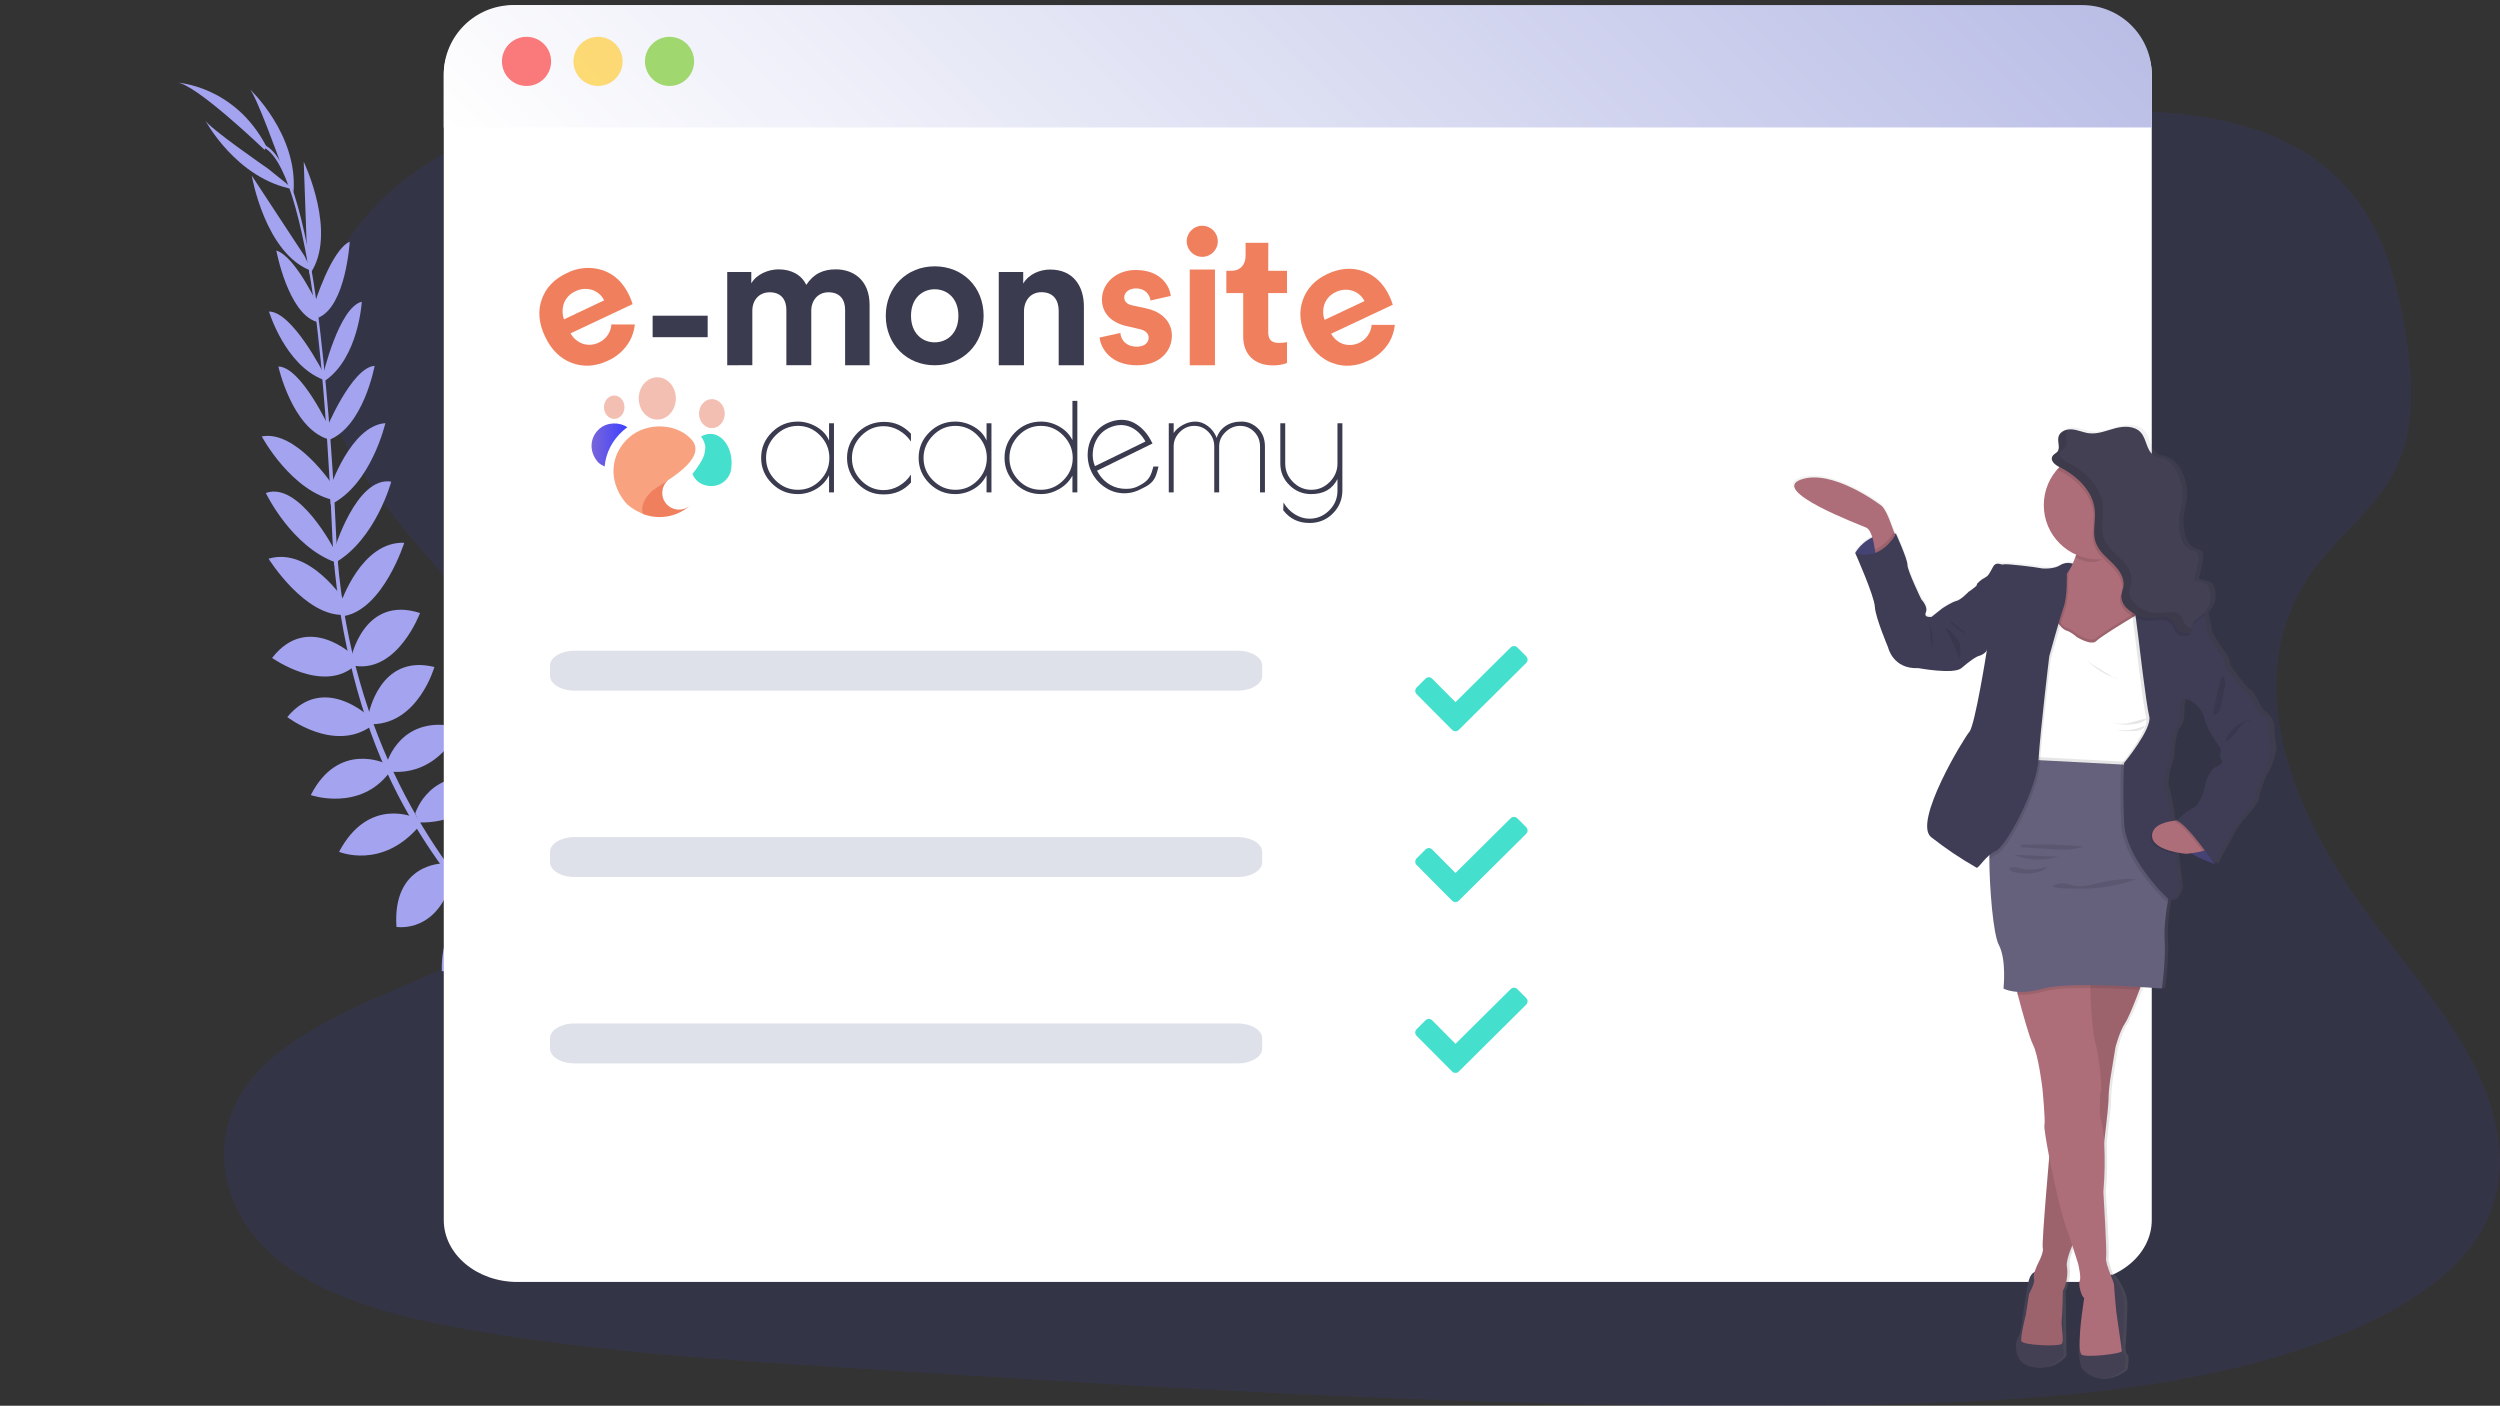 <?xml version="1.0" encoding="utf-8"?>
<!-- Generator: Adobe Illustrator 16.0.0, SVG Export Plug-In . SVG Version: 6.00 Build 0)  -->
<!DOCTYPE svg PUBLIC "-//W3C//DTD SVG 1.1//EN" "http://www.w3.org/Graphics/SVG/1.1/DTD/svg11.dtd">
<svg version="1.1" id="a09c848c-d5c4-49aa-a19e-91c8e1064310"
	 xmlns="http://www.w3.org/2000/svg" xmlns:xlink="http://www.w3.org/1999/xlink" x="0px" y="0px" width="1126.811px"
	 height="633.59px" viewBox="0 0 1126.811 633.59" enable-background="new 0 0 1126.811 633.59" xml:space="preserve">
<rect x="0" y="0" width="1126.811" height="633.59" fill="#333333" stroke="none"/>
<title>status update</title>
<path opacity="0.1" fill="#3D40FF" enable-background="new    " d="M381.032,80.551c-36.3-34.285-106.502-39.477-157.838-21.542
	c-48.957,17.087-81.587,55.976-80.555,96.081c1.496,58.417,65.063,105.596,102.181,158.055
	c17.257,24.451,29.097,53.476,15.799,78.624c-24.163,45.684-113.965,53.048-147.765,95.185
	c-20.148,25.128-14.163,60.319,13.94,82.042c22.136,17.107,54.171,25.058,85.267,30.488c55.992,9.785,113.379,13.451,170.514,17.089
	c154.372,9.834,309.171,19.678,463.571,16.449c69.756-1.464,141.379-6.008,202.809-29.063c30.24-11.35,58.362-28.059,70.704-51.265
	c12.443-23.405,7.202-50.416-5.381-74.329c-12.584-23.913-31.914-45.654-48.429-68.242
	c-35.259-48.226-57.302-108.276-21.746-154.947c10.214-13.411,24.729-24.969,33.159-39.048c12.137-20.296,10.455-43.691,7.007-65.99
	c-4.582-29.632-13.856-61.735-45.222-81.324c-32.601-20.376-79.792-21.203-121.26-15.942
	c-64.468,8.14-124.382,28.077-184.789,45.833c-60.406,17.756-123.572,33.688-189.333,33.149
	C485.582,131.385,418.354,115.793,381.032,80.551z"/>
<g id="plant">
	<path fill="#A3A3EF" d="M258.42,447.119c15.42,0.69,19.17-6.54,19.17-6.54c-12.18-5.76-24.47,2.351-24.47,2.351L258.42,447.119z"/>
	<path fill="#A3A3EF" d="M257.29,447.039c5.59,14.381-0.05,20.25-0.05,20.25c-9.37-9.689-5.631-23.93-5.631-23.93L257.29,447.039z"
		/>
	<path fill="#A3A3EF" d="M255.06,433.11c9.601-3.7,9.48-11.52,9.48-11.52c-27.351-4.011-28.26,8.1-28.26,8.1
		C241.07,433.69,245.46,436.81,255.06,433.11z"/>
	<path fill="#A3A3EF" d="M242.35,447.06c-1.38,10.21-9,11.91-9,11.91c-10.31-25.65,1.25-29.36,1.25-29.36
		C239.609,433.32,243.729,436.85,242.35,447.06z"/>
	<path fill="#A3A3EF" d="M224.05,417.22c23.45-4.681,21.45-22.681,21.45-22.681c-27.95-2.05-26.38,17.881-26.38,17.881
		L224.05,417.22z"/>
	<path fill="#A3A3EF" d="M205.25,395.31c27.31-1.71,27.2-21.24,27.2-21.24c-27.931-6.729-31.761,15.86-31.761,15.86L205.25,395.31z"
		/>
	<path fill="#A3A3EF" d="M188.99,370.73c25.67,0.31,32.26-19.479,32.26-19.479c-27.68-6.58-34.101,15.42-34.101,15.42L188.99,370.73
		z"/>
	<path fill="#A3A3EF" d="M176.1,347.82c22.311,1.82,31.23-19.87,31.23-19.87c-26.73-6.83-33,16-33,16L176.1,347.82z"/>
	<path fill="#A3A3EF" d="M167.899,326.43c20.671-0.4,27.9-25.8,27.9-25.8c-24.92-6.181-29.74,21.739-29.74,21.739L167.899,326.43z"
		/>
	<path fill="#A3A3EF" d="M160.1,300.15c19.33,2.75,29.221-23.85,29.221-23.85c-25.221-8.15-31,20-31,20L160.1,300.15z"/>
	<path fill="#A3A3EF" d="M155.2,277.65c17.6-3.27,27-33,27-33c-19.49-0.76-28.681,27.38-28.681,27.38L155.2,277.65z"/>
	<path fill="#A3A3EF" d="M151.04,253.64c18.37-10.65,25.3-36.55,25.3-36.55c-15.87-2.61-25.87,31.27-25.87,31.27L151.04,253.64z"/>
	<path fill="#A3A3EF" d="M149.01,227.409c18.311-8.91,24.68-36.689,24.68-36.689c-15.63,1.13-25,29.359-25,29.359L149.01,227.409z"
		/>
	<path fill="#A3A3EF" d="M147.85,198.44c15.92-5.71,21-33.54,21-33.54c-10.31,0.641-22,28.9-22,28.9L147.85,198.44z"/>
	<path fill="#A3A3EF" d="M146.59,171.53c15.07-10.43,16.48-35.54,16.48-35.54c-10.341,2.54-17.521,33.24-17.521,33.24L146.59,171.53
		z"/>
	<path fill="#A3A3EF" d="M143.62,143.13c12.34-5.34,14-34.18,14-34.18c-8.37,3.729-15.931,28.189-15.931,28.189L143.62,143.13z"/>
	<path fill="#A3A3EF" d="M139.58,123.68c12.939-18.19-2.681-50.75-2.681-50.75l1.53,43.14L139.58,123.68z"/>
	<path fill="#A3A3EF" d="M132.279,86.67c2.16-26.29-19.939-46.73-19.939-46.73c2.74,1.761,14,33.261,14,33.261L132.279,86.67z"/>
	<path fill="#A3A3EF" d="M222.88,417.449c-5.84,23.16-23.75,20.25-23.75,20.25c-0.601-28.02,19.22-25.42,19.22-25.42L222.88,417.449
		z"/>
	<path fill="#A3A3EF" d="M204.26,394.59c-6.35,26.609-25.57,23.18-25.57,23.18c-1.91-28.67,21-28.6,21-28.6L204.26,394.59z"/>
	<path fill="#A3A3EF" d="M188.76,372.59c-16.72,19.47-35.93,11.35-35.93,11.35c13.31-25.17,34.1-15.42,34.1-15.42L188.76,372.59z"/>
	<path fill="#A3A3EF" d="M175.62,348.05c-13.37,17.96-35.54,10.319-35.54,10.319c12.5-24.58,33.79-14.21,33.79-14.21L175.62,348.05z
		"/>
	<path fill="#A3A3EF" d="M167.28,327.34c-16.851,11.96-37.79-4.141-37.79-4.141c16.359-19.8,36.85-0.22,36.85-0.22L167.28,327.34z"
		/>
	<path fill="#A3A3EF" d="M160.21,299.829c-14.43,13.15-37.57-3.279-37.57-3.279c16.22-20.92,36.84-0.92,36.84-0.92L160.21,299.829z"
		/>
	<path fill="#A3A3EF" d="M155.45,277.11c-17.931,1.18-34.4-25.29-34.4-25.29c18.69-5.59,34.57,19.41,34.57,19.41L155.45,277.11z"/>
	<path fill="#A3A3EF" d="M151.35,253.51c-20.01-7.11-31.54-31.311-31.54-31.311c15.13-5.489,31.13,26,31.13,26L151.35,253.51z"/>
	<path fill="#A3A3EF" d="M151.43,225.64c-20-3.8-33.45-28.93-33.45-28.93c15.41-3.021,31.86,21.76,31.86,21.76L151.43,225.64z"/>
	<path fill="#A3A3EF" d="M147.729,197.909c-16.13-5.109-22.26-32.72-22.26-32.72c10.37,0.2,23.12,28,23.12,28L147.729,197.909z"/>
	<path fill="#A3A3EF" d="M145.59,171.1c-17.1-6.61-24.35-30.689-24.35-30.689c10.649,0.05,24.819,28.22,24.819,28.22L145.59,171.1z"
		/>
	<path fill="#A3A3EF" d="M142.76,145.05c-12.91-3.72-18.21-32.12-18.21-32.12c8.78,2.64,19.38,25.94,19.38,25.94L142.76,145.05z"/>
	<path fill="#A3A3EF" d="M140.62,122.17c-21.07-7.4-27.141-43-27.141-43l23.69,36.08L140.62,122.17z"/>
	<path fill="#A3A3EF" d="M132.38,85.34c-26-4.7-40-31.32-40-31.32c0.99,3.08,28.53,22.08,28.53,22.08L132.38,85.34z"/>
	<path fill="#A3A3EF" d="M120.02,65.94C105.649,38.39,79.58,37.2,79.58,37.2c8.069-0.03,39.68,30.35,39.68,30.35L120.02,65.94z"/>
	<path fill="#A3A3EF" d="M118.46,65.06l-0.38,1.101c9.79,3.369,18.45,30.869,24.39,77.369l1.15-0.149
		C137.54,95.74,128.84,68.66,118.46,65.06z"/>
	<path fill="#A3A3EF" d="M151.51,241.42c-1.66-38.54-4.96-74.95-8.35-101.49l-1,1.25c3.39,26.49,5.96,61.83,7.62,100.31
		c0.189,4.42,0.47,8.87,0.829,13.21l1.74-0.149C151.99,250.24,151.689,245.8,151.51,241.42z"/>
	<path fill="#A3A3EF" d="M286.51,462.88c-0.3-0.13-30.58-13.67-62.06-46c-29.03-29.851-65.551-84.65-72.29-164.851l-1.82-0.85
		c3.01,35.729,11.97,72.51,26.66,102.439c11.752,23.954,27.228,45.893,45.85,65c31.79,32.631,62.42,46.311,62.73,46.44
		L286.51,462.88z"/>
</g>
<path fill="#FFFFFF" d="M969.85,33.372v516.542c0,15.354-14.869,27.898-33.229,27.898H233.25c-18.36,0-33.23-12.495-33.23-27.898
	V33.372c0-15.384,14.87-31.077,33.23-31.077l703.33,1.704C954.939,3.999,969.85,18.038,969.85,33.372z"/>
<linearGradient id="SVGID_1_" gradientUnits="userSpaceOnUse" x1="383.273" y1="240.697" x2="786.597" y2="-162.627">
	<stop  offset="0" style="stop-color:#FFFFFF"/>
	<stop  offset="1" style="stop-color:#BABEE6"/>
</linearGradient>
<path fill="url(#SVGID_1_)" d="M969.85,33.531v23.913H200.02V33.531c0-17.252,14.036-31.236,31.35-31.236c0.01,0,0.02,0,0.03,0
	h707.11C955.82,2.3,969.85,16.283,969.85,33.531z"/>
<circle opacity="0.8" fill="#FA5959" enable-background="new    " cx="237.32" cy="27.67" r="11.08"/>
<circle opacity="0.8" fill="#FED253" enable-background="new    " cx="269.55" cy="27.67" r="11.08"/>
<circle opacity="0.8" fill="#8CCF4D" enable-background="new    " cx="301.78" cy="27.67" r="11.08"/>
<g id="woman">
	
		<linearGradient id="SVGID_2_" gradientUnits="userSpaceOnUse" x1="874.687" y1="-167.637" x2="874.687" y2="262.256" gradientTransform="matrix(1 0 0 -1 42.41 453.79)">
		<stop  offset="0" style="stop-color:#808080;stop-opacity:0.25"/>
		<stop  offset="0.54" style="stop-color:#808080;stop-opacity:0.12"/>
		<stop  offset="1" style="stop-color:#808080;stop-opacity:0.1"/>
	</linearGradient>
	<path fill="url(#SVGID_2_)" d="M1026.075,336.702c-0.604-3.228-0.958-6.497-1.062-9.779c0-3.929-5.309-7.432-5.309-7.432
		s-3.302-7.645-5.468-8.76c-2.166-1.114-8.993-11.127-8.993-11.127c-0.077-1.973-0.797-3.866-2.049-5.394
		c-2.036-2.675-3.894-5.481-5.563-8.397l0,0c-0.913-1.126-0.456-1.912-1.827-8.431c-0.076-0.34-0.161-0.669-0.255-0.987
		c0-0.149-0.096-0.276-0.137-0.415c2.975-2.992,3.98-7.419,2.59-11.402c-0.253-0.775-0.703-1.471-1.307-2.018
		c-1.549-1.264-4.022-0.743-5.615-1.943l1.688-7.496c0.413-1.827,0.626-4.162-0.987-5.15c-0.602-0.29-1.236-0.503-1.892-0.637
		c-2.78-0.881-4.342-3.812-5.054-6.615c-0.691-2.703-0.879-5.51-0.552-8.281c0.309-2.654,1.063-5.245,1.381-7.91
		c0.511-4.938-0.677-9.904-3.366-14.079c-1.057-1.791-2.599-3.246-4.449-4.194c-1.709-0.764-3.694-0.859-5.309-1.868
		c-3.419-2.124-3.248-7.315-5.966-10.299c-2.719-2.983-7.55-2.951-11.521-1.932c-3.971,1.02-7.91,2.771-11.987,2.314
		c-2.622-0.287-5.085-1.477-7.708-1.752c-0.755-0.076-1.517-0.041-2.262,0.107l0.053-0.096c-1.953,0.35-3.736,1.433-4.192,3.281
		c-0.103,0.438-0.146,0.888-0.129,1.337c0,1.062,0.255,2.187,0.275,3.186c0.064,0.822-0.203,1.636-0.742,2.261
		c-0.521,0.563-1.296,0.86-1.805,1.433c-0.442,0.45-0.684,1.059-0.669,1.689c0,1.635,2.038,3.068,3.408,3.727l0,0
		c-0.372,0.371-0.733,0.754-1.062,1.146c-3.892,4.442-6.02,10.158-5.978,16.064c0.037,9.768,5.881,18.578,14.864,22.414
		c-0.064,0.201-0.117,0.392-0.19,0.594c-0.378,1.183-0.825,2.342-1.338,3.471c-1.923-0.647-4.031-0.414-5.767,0.638
		c-2.622,1.794-7.739,1.688-9.109,1.348c-1.37-0.339-15.598-2.124-16.733-1.688s-3.418-1.571-4.895,1.126
		c-1.476,2.697-2.123,4.162-3.642,4.831c-1.518,0.669-4.098,2.813-3.759,3.259c0.34,0.447-3.758,3.186-3.758,3.186
		s-3.525,3.706-5.574,4.163c-2.049,0.457-6.371,3.259-6.371,3.259l-5.012,3.929c0,0-3.758,0.563-2.621-2.018
		c1.135-2.58-2.05-5.85-2.05-5.85s-6.371-12.921-6.371-15.608c0-2.686-5.233-14.046-5.233-14.046l-0.648-0.064
		c-0.096-0.276-0.19-0.552-0.297-0.839c-0.956-2.707-2.198-6.02-3.185-7.974c-1.807-3.705-2.974-4.129-2.974-4.129
		s-22.085-16.585-36.429-11.531c-14.345,5.055,26.182,20.11,29.824,21.692c1.274,0.541,2.187,2.325,2.835,4.395
		c-3.224,1.577-5.931,4.042-7.805,7.104c0,0,8.76,19.43,8.983,24.261c0.222,4.831,6.041,18.315,6.041,18.315
		s2.124,10.001,13.888,9.438c0,0,16.16,2.962,19.685,0c3.525-2.962,6.722-5.309,8.431-5.637c1.264-0.415,2.373-1.199,3.186-2.251
		c0,0-5.309,33.7-7.963,36.63c-2.654,2.931-25.843,40.782-17.541,47.514c6.589,5.115,13.552,9.729,20.832,13.803
		c0.711,0.35,2.824-3.186,5.85-5.682c0,0.628,0,1.274,0,1.943c0.054,13.464,1.806,33.976,4.301,38.563
		c3.642,6.742,2.124,19.78,2.124,19.78c1.931,0.905,4.025,1.407,6.156,1.477c0.107,0.435,0.234,0.892,0.362,1.369
		c2.006,7.581,5.256,19.303,6.912,22.424c2.516,4.725,4.331,19.664,4.331,19.664s1.476,14.715,0.914,16.743
		c-0.224,0.775,0.742,6.881,2.25,14.631l0,0c-0.923,10.533-2.654,30.844-2.951,38.224l0,0c0,0.138,0,0.275,0,0.413v0.372
		c0,0.159,0,0.309,0,0.446l0,0c-0.038,0.459-0.038,0.921,0,1.38c0.129,0.709,0.077,1.439-0.149,2.123
		c-0.639,2.034-1.466,4.004-2.474,5.883c-0.052,0.19-0.668,1.465-1.062,2.856c-0.902,0.392-2.028,1.38-2.654,3.769
		c-1.136,4.385-2.846,16.521-2.846,16.521s-0.679,7.433-2.049,9.1c-1.369,1.667-2.729,12.242,6.944,13.59
		c9.673,1.35,13.888-5.139,13.888-5.139l-0.341-29.41l0,0c0.196-0.25,0.364-0.521,0.499-0.807v-0.064
		c0.064-0.148,0.139-0.286,0.202-0.456s0-0.138,0.085-0.213c0.085-0.073,0.096-0.233,0.138-0.36c-0.004-0.043-0.004-0.085,0-0.128
		c0.943-2.818,1.222-5.815,0.817-8.76c0,0,0-0.095,0-0.147v-0.233c0-0.075,0-0.149,0-0.225c0.006-0.066,0.006-0.134,0-0.201
		c-0.004-0.085-0.004-0.17,0-0.255v-0.18c0-0.191,0-0.394,0.064-0.595c-0.006-0.039-0.006-0.079,0-0.117c0-0.117,0-0.233,0-0.351
		c0.005-0.053,0.005-0.105,0-0.159c0-0.116,0.053-0.244,0.074-0.371v-0.085c0.085-0.436,0.201-0.871,0.318-1.327v-0.096l0.128-0.446
		l0,0c0.148-0.478,0.307-0.944,0.467-1.412v-0.095l0.159-0.436v-0.054c0.16-0.445,0.329-0.881,0.499-1.295v-0.117l0.158-0.371
		v-0.106l0.351-0.828l0,0l2.688,8.292c0,0,1.475,6.18,0.679,7.634c-0.797,1.455,0.914,7.539,2.05,7.645l-1.063,7.645
		c-0.585,4.225-0.939,8.478-1.062,12.741c-0.073,0.479-0.148,0.892-0.202,1.21c-0.731,3.908,1.062,9.981,1.062,9.981
		c8.994,10.617,19.696,0.828,19.696,0.828s1.253-5.627,0-6.743c-1.252-1.114-0.68-5.169-0.68-5.169s0.563-10.002,0.68-17.308
		c0.116-7.305-5.979-13.729-5.979-13.729l-0.339,0.309c-1.062-2.856-2.367-6.2-2.123-7.698c0.456-2.579-1.254-29.877-1.254-29.877
		c0.625-7.303,0.757-14.637,0.394-21.957l0,0c0.148-1.242,0.287-2.463,0.425-3.642c0.689-5.872,1.242-10.894,1.465-13.516l0,0
		v-0.308c0.054-0.713,0.085-1.212,0.074-1.455c0-0.871,0-1.965,0.085-3.111c0.224-3.186,0.712-6.667,0.712-6.667l2.389-14.493
		c0,0,1.815-7.072,4.438-11.011l0.309-0.499l0,0c0.106-0.17,0.212-0.36,0.318-0.563v-0.085l0.319-0.605v-0.084
		c0.371-0.723,0.764-1.562,1.167-2.475l0.096-0.202l0.308-0.701l0.117-0.275l0.307-0.701c0-0.095,0.075-0.18,0.117-0.275
		c0.117-0.287,0.233-0.573,0.362-0.86l0.169-0.414c0.097-0.213,0.182-0.424,0.266-0.648l0.233-0.551l0.159-0.414l0.256-0.627
		c0-0.096,0.085-0.191,0.115-0.286c0.648-1.625,1.286-3.186,1.838-4.693l0,0c0.181-0.456,0.351-0.892,0.51-1.316
		c5.829,0.36,9.789,0.69,9.789,0.69s1.826-13.145,1.253-21.798c-0.394-5.903,0.7-13.335,1.434-17.444
		c0.085-0.457,0.159-0.86,0.222-1.222l0.16,0.128c2.855,2.24,4.895-5.171,4.895-5.171s-0.764-6.934-1.795-15.311
		c0-0.275-0.074-0.563-0.105-0.839c1.645,0.35,3.307,0.604,4.979,0.765c0,0,0.913-0.085,2.123-0.244
		c3.437,1.964,7.056,3.586,10.809,4.841l6.031-11.233c1.138-2.315,2.471-4.532,3.981-6.624c1.826-2.251,8.313-9.439,8.196-10.787
		c-0.116-1.35,2.124-9.1,4.438-12.583C1024.854,344.347,1026.204,337.276,1026.075,336.702z M1000.807,345.197
		c-2.389,1.009-4.672,6.624-4.777,8.313c-0.107,1.688-2.624,9.098-5.246,10.001c-2.4,0.827-7.008,5.054-7.74,5.733
		c-0.753,0.074-1.603,0.17-2.494,0.318c-0.999-7.093-1.987-12.953-2.623-14.143c-1.815-3.377,2.007-14.152,2.007-14.152
		s0.382-10.894,2.771-13.484s1.827-9.1,1.827-9.1s0.562-2.697,0.796-3.928c0.233-1.232,3.387,0,3.407,0l0,0
		c0,0,6.148,3.365,7.062,8.419c0.912,5.054,7.623,13.803,7.623,13.803s-1.063,3.025,0,4.608c1.062,1.582-0.212,2.644-2.601,3.652
		L1000.807,345.197z"/>
	<path fill="#4C4981" d="M836.183,249.225c3.834-6.316,11.082-9.717,18.39-8.633v13.124h-7.932l-6.286-1.625L836.183,249.225z"/>
	<path opacity="0.1" enable-background="new    " d="M836.183,249.225c3.834-6.316,11.082-9.717,18.39-8.633v13.124h-7.932
		l-6.286-1.625L836.183,249.225z"/>
	<path fill="#AE6E79" d="M855.134,244.065l-9.757,6.849c0,0-0.085-1.38-0.329-3.25c-0.487-3.536-1.581-8.844-3.938-9.874
		c-3.589-1.571-43.531-16.595-29.368-21.638c14.164-5.043,35.876,11.499,35.876,11.499s1.126,0.382,2.909,4.087
		c0.945,1.943,2.123,5.256,3.122,7.953C854.508,242.132,855.134,244.065,855.134,244.065z"/>
	<polygon fill="#4C4981" points="933.151,254.608 934.256,254.077 937.378,257.635 934.829,263.071 930.487,261.329 
		931.495,256.986 	"/>
	<path fill="#444053" d="M918.372,573.057c0,0-2.804-0.329-3.929,4.035c-1.125,4.363-2.803,16.488-2.803,16.488
		s-0.668,7.432-2.018,9.078c-1.348,1.646-2.686,12.221,6.838,13.568c9.524,1.35,13.686-5.128,13.686-5.128l-0.34-29.409
		L918.372,573.057z"/>
	<path fill="#444053" d="M951.616,574.384c0,0,5.998,6.37,5.892,13.696c-0.106,7.327-0.679,17.274-0.679,17.274
		s-0.553,4.035,0.679,5.16c1.231,1.126,0,6.721,0,6.721s-10.543,9.789-19.397-0.816c0,0-1.73-6.063-1.063-9.971
		c0.67-3.907,2.687-21.5,2.687-21.5L951.616,574.384z"/>
	<path fill="#AE6E79" d="M966.48,440.265c0,0-6.063,16.988-8.644,20.853c-2.579,3.864-4.362,11-4.362,11l-2.358,14.471
		c-0.462,3.233-0.725,6.492-0.786,9.757c0.107,3.25-5.829,50.678-5.829,50.678l-9.417,11.998c0,0-4.151,8.409-3.482,11.892
		s-0.446,9.077-1.795,10.755c0,0-0.222,10.989-0.562,13.463c-0.341,2.474,1.242,9.418,0,10.617c-1.242,1.2-17.71,0.669-18.167-1.348
		c-0.456-2.018,2.028-11.774,2.028-11.774l1.454-9.418c0,0,2.909-5.16,2.24-6.838c-0.668-1.678,1.231-5.606,1.349-5.945
		c0.117-0.34,3.186-5.829,2.581-7.953c-0.605-2.123,3.471-47.322,3.471-47.322l11.552-81.074L966.48,440.265z"/>
	<path opacity="0.1" enable-background="new    " d="M966.48,440.265c0,0-0.913,2.548-2.188,5.902
		c-1.996,5.31-4.873,12.551-6.456,14.95c-2.579,3.929-4.374,10.988-4.374,10.988l-2.347,14.473
		c-0.462,3.229-0.724,6.484-0.786,9.746c0,1.285-0.859,9.481-1.964,18.909c-1.698,14.431-3.865,31.779-3.865,31.779l-9.427,11.997
		c0,0-0.479,0.967-1.062,2.367c-1.18,2.75-2.847,7.221-2.399,9.556c0.667,3.483-0.447,9.089-1.795,10.767
		c0,0-0.223,10.999-0.563,13.452c-0.34,2.452,1.242,9.429,0,10.618c-1.242,1.188-17.709,0.679-18.165-1.35
		c-0.458-2.027,2.017-11.764,2.017-11.764l1.465-9.429c0,0,2.909-5.159,2.24-6.837c-0.668-1.678,1.231-5.606,1.349-5.946
		c0.117-0.339,3.185-5.828,2.58-7.963c-0.436-1.625,1.805-28.179,2.888-40.771c0.351-3.971,0.584-6.54,0.584-6.54l9.938-69.747
		l0.796-5.627l0.818-5.701L966.48,440.265z"/>
	<path fill="#AE6E79" d="M956.383,608.945c0.106,1.23-15.81,3.025-18.05,1.678c-2.241-1.35,0-18.05,0-18.05l1.062-7.624
		c-1.125-0.116-2.803-6.169-2.017-7.634s-0.68-7.624-0.68-7.624l-2.645-8.281l-1.613-5.054c-2.612-5.787-6.37-22.297-8.77-34.613
		c-1.487-7.739-2.432-13.803-2.219-14.62c0.562-2.018-0.903-16.701-0.903-16.701s-1.783-14.864-4.247-19.621
		c-1.635-3.122-4.831-14.864-6.816-22.392c-1.009-3.876-1.71-6.658-1.71-6.658s16.988-1.422,27.224-1.921
		c4.735-0.223,8.049-0.255,7.655,0.138c-0.393,0.394-0.478,2.442-0.457,5.404c0,7.697,1.115,21.235,2.252,24.866
		c1.571,5.043,3.186,20.173,2.463,21.638c-0.722,1.466-0.446,11.213-0.446,11.213c1.152,3.964,1.812,8.054,1.965,12.178
		c0.356,7.306,0.226,14.627-0.394,21.914c0,0,1.688,27.245,1.231,29.825c-0.456,2.58,3.59,10.618,3.59,12.221
		s1.018,12.221,1.018,12.221S956.276,607.712,956.383,608.945z"/>
	<path fill="#AE6E79" d="M965.238,281.406l-1.933,2.124l-1.253,1.349l-7.347,7.804l-18.953,2.124l-10.064-2.697l-2.496-0.658
		c0,0,0-5.064,0.457-11.138c0.637-7.783,2.176-17.242,5.829-19.813c1.829-1.434,3.285-3.288,4.247-5.404
		c0.732-1.459,1.348-2.975,1.836-4.533c0.074-0.202,0.129-0.393,0.191-0.583c0.832-2.719,1.428-5.504,1.783-8.324
		c0,0,2.422-1.339,5.776-2.899c8.78-4.099,23.942-9.747,18.666,2.899c-0.777,1.853-1.438,3.753-1.976,5.69
		c-0.085,0.276-0.158,0.563-0.223,0.839c-1.763,7.05-0.595,11.318,0.722,13.675l0,0c0.226,0.404,0.482,0.791,0.766,1.157
		c0.354,0.496,0.783,0.933,1.272,1.296l2.188,13.855l0.181,1.147L965.238,281.406z"/>
	<path opacity="0.1" enable-background="new    " d="M961.989,242.387C960.991,244.786,962.478,240.424,961.989,242.387
		c-3.992,2.845-13.41,10.936-18.708,10.936c-3.568,0-4.641-0.647-7.708-2.028c0.93-2.902,1.59-5.884,1.975-8.908
		C937.548,242.387,969.271,224.89,961.989,242.387z"/>
	<path fill="#AE6E79" d="M970.048,227.651c0.008,12.511-9.44,23.003-21.883,24.303c-0.85,0.094-1.704,0.141-2.559,0.138
		c-13.487,0-24.42-10.933-24.42-24.42c0-13.486,10.933-24.42,24.42-24.42c13.486,0,24.42,10.934,24.42,24.42l0,0L970.048,227.651z"
		/>
	<path opacity="0.1" enable-background="new    " d="M973.54,336.012l-3.472,9.089c0,0-2.846,0.126-7.263,0.266
		c-14.864,0.477-47.778,1.062-49.254-2.739c-0.337-0.971-0.509-1.989-0.509-3.016c-0.202-5.84,2.525-14.812,2.525-14.812
		s1.572-17.944,1.572-18.718c0-0.776-1.348-13.399-1.348-13.399l2.686-10.087l7.517-5.309c0,0,3.366,5.161,5.384,5.606
		s4.713,2.92,4.713,2.92s6.605,4.034,8.739,1.783s18.729-12.104,18.729-12.104l8.748,9.641L973.54,336.012z"/>
	<path fill="#FFFFFF" d="M973.54,337.361l-3.472,9.088c0,0-2.846,0.128-7.263,0.255h-0.436l-6.443,0.17
		c-11.85,0.266-28.189,0.34-36.716-0.902c-3.185-0.467-5.309-1.063-5.659-2.017c-0.198-0.538-0.334-1.099-0.403-1.668
		c-0.058-0.447-0.093-0.897-0.105-1.349c-0.202-5.84,2.525-14.864,2.525-14.864s1.572-17.943,1.572-18.729
		s-1.348-13.346-1.348-13.346l2.686-10.086l5.171-3.621l2.346-1.646c0.788,1.182,1.65,2.313,2.58,3.386
		c0.72,0.975,1.688,1.737,2.804,2.208c2.018,0.457,4.713,2.92,4.713,2.92s6.605,4.045,8.739,1.794
		c1.635-1.719,11.679-7.889,16.372-10.702l2.357-1.412l1.178,1.306l7.57,8.346L973.54,337.361z"/>
	<path opacity="0.1" enable-background="new    " d="M855.134,244.065l-9.757,6.849c0,0-0.085-1.38-0.329-3.25
		c4.821-2.028,7.751-6.529,8.601-7.974C854.508,242.132,855.134,244.065,855.134,244.065z"/>
	<path fill="#3F3D56" d="M889.439,267.275l-2.123-0.553c0,0-3.481,3.695-5.5,4.141c-2.018,0.446-6.274,3.259-6.274,3.259
		l-4.938,3.918c0,0-3.706,0.563-2.58-2.018c1.126-2.58-2.018-5.829-2.018-5.829s-6.275-12.9-6.275-15.587
		c0-2.686-5.159-14.014-5.159-14.014s-6.509,12.667-18.39,8.632c0,0,8.633,19.397,8.854,24.218
		c0.224,4.821,5.946,18.283,5.946,18.283s2.124,9.981,13.676,9.418c0,0,15.926,2.962,19.397,0c3.472-2.962,6.615-5.309,8.303-5.627
		c1.244-0.417,2.335-1.197,3.133-2.24v-13.335L889.439,267.275z"/>
	<path opacity="0.1" enable-background="new    " d="M869.479,279.941c0,0,2.803,10.426,1.062,11.552L869.479,279.941z"/>
	<path opacity="0.1" enable-background="new    " d="M962.806,346.703c-14.864,0.479-47.778,1.063-49.254-2.729
		c-0.337-0.97-0.509-1.989-0.509-3.016l48.723,2.569L962.806,346.703z"/>
	<path opacity="0.1" enable-background="new    " d="M966.48,440.265c0,0-0.913,2.548-2.178,5.902
		c-6.189-0.381-14.386-0.774-22.169-0.828c-2.76,0-5.457,0-7.995,0.085c-4.396,0.004-8.78,0.491-13.069,1.455
		c-3.778,1.165-7.73,1.671-11.68,1.497c-1.009-3.876-1.709-6.656-1.709-6.656s16.987-1.424,27.224-1.923l0.816-5.701L966.48,440.265
		z"/>
	<path fill="#65617D" d="M979.593,399.26l-1.9,4.034c0,0-0.266,1.2-0.605,3.111c-0.722,4.099-1.806,11.521-1.423,17.413
		c0.573,8.632-1.231,21.743-1.231,21.743s-41.26-3.471-53.363,0c-12.104,3.473-18.05,0-18.05,0s1.455-13.006-2.123-19.727
		c-2.463-4.608-4.185-25.058-4.247-38.488c0-6.211,0.308-10.914,1.062-11.86c2.462-3.035,13.006-33.306,13.006-33.306l2.399,0.127
		l6.371,0.34L956,344.57l5.724,0.297l0.605,1.858L979.593,399.26z"/>
	<path fill="#4C4981" d="M997.759,385.797l0.34,3.589c0,0-18.05-5.882-17.158-13.113c0.892-7.229,0-6.37,0-6.37l14.524,1.231
		L997.759,385.797z"/>
	<path opacity="0.1" enable-background="new    " d="M997.759,385.797l0.34,3.589c0,0-18.05-5.882-17.158-13.113
		c0.892-7.229,0-6.37,0-6.37l14.524,1.231L997.759,385.797z"/>
	<path opacity="0.1" enable-background="new    " d="M881.541,282.839c1.847,1.57,4.024,2.702,6.37,3.313
		c-0.691-0.129-1.338-0.432-1.88-0.881c-1.295-0.923-2.526-1.921-3.769-2.898c-0.999-0.786-2.263-2.124-3.505-2.411
		C879.583,281.015,880.517,281.98,881.541,282.839z"/>
	<path opacity="0.1" enable-background="new    " d="M881.816,287.564c0.585,0.656,1.056,1.406,1.391,2.219
		c0.289,0.927,0.427,1.895,0.403,2.867c0.147,1.376-0.023,2.767-0.498,4.066l-2.942-6.976c-0.498-1.189-1.062-2.377-1.613-3.524
		c-0.266-0.489-1.933-2.506-1.741-2.931C877.367,282.065,881.275,286.896,881.816,287.564z"/>
	<path opacity="0.1" enable-background="new    " d="M962.657,326.255c1.986-0.232,3.846-1.091,5.31-2.453
		c-2.983,0.372-5.798,1.539-8.738,2.123c-2.725,0.636-5.58,0.375-8.144-0.743C954.429,326.86,959.026,326.912,962.657,326.255z"/>
	<path opacity="0.1" enable-background="new    " d="M954.238,305.731c-0.537,0.083-1.086-0.055-1.519-0.383
		c-2.237-1.274-4.444-2.612-6.626-4.014c-2.3-1.277-4.469-2.779-6.477-4.48C944.066,300.879,948.207,304.277,954.238,305.731z"/>
	<path opacity="0.1" enable-background="new    " d="M960.461,329.514c1.17,0.052,2.343-0.041,3.492-0.276
		c1.163-0.245,2.189-0.921,2.878-1.89c-0.417-0.1-0.856-0.031-1.222,0.191c-3.552,1.492-7.45,1.959-11.254,1.348
		C956.17,329.663,958.518,329.503,960.461,329.514z"/>
	<path opacity="0.1" enable-background="new    " d="M939.214,381.572c-2.334,0.712-4.735,1.186-7.166,1.412
		c-1.891,0.086-3.784,0.051-5.67-0.106l-9.184-0.584l-4.598-0.297c-0.542,0-2.761,0-1.667-1.062
		c0.552-0.521,3.621-0.192,4.406-0.213c1.528,0,3.047-0.074,4.564-0.085c3.037,0,6.085,0,9.121,0.19
		C932.434,380.962,935.831,381.21,939.214,381.572z"/>
	<path opacity="0.1" enable-background="new    " d="M928.587,386.115c-1.561-0.064-3.568,0.87-5.171,1.063
		c-1.793,0.216-3.601,0.291-5.404,0.223c-3.577-0.088-7.111-0.808-10.438-2.124C914.592,385.627,921.59,385.839,928.587,386.115z"/>
	<path opacity="0.1" enable-background="new    " d="M908.944,390.925c0.679,0.139,1.35,0.319,2.006,0.542
		c3.865,1.114,7.985,0.138,11.882-0.828c-0.977,1.465-2.792,2.123-4.513,2.506c-2.879,0.72-5.878,0.828-8.802,0.318
		c-0.924-0.181-3.186-0.511-3.695-1.465C905.121,390.586,908.085,390.786,908.944,390.925z"/>
	<path opacity="0.1" enable-background="new    " d="M930.657,398.156c1.158,0.234,2.303,0.532,3.429,0.892
		c4.354,1.063,8.877-0.403,13.251-1.401c5.259-1.198,10.652-1.698,16.043-1.486c-0.966,0-2.495,0.85-3.439,1.136
		c-1.242,0.372-2.496,0.712-3.749,1.062c-2.473,0.615-4.974,1.104-7.495,1.467c-5.09,0.737-10.24,0.961-15.375,0.668
		c-2.346-0.127-6.37,0.116-8.43-1.062C926.625,398.391,928.647,397.945,930.657,398.156z"/>
	<path opacity="0.1" enable-background="new    " d="M932.28,259.864c0,0,0.225,10.331-1.464,15.035
		c-0.521,1.465-1.349,4.172-2.241,7.209c-0.987,3.366-2.06,7.135-2.887,10.055c-0.83,2.919-1.371,4.938-1.371,4.938
		s-3.789,30.854-4.777,45.548c0,0.255,0,0.521,0,0.764c-0.053,0.829-0.148,1.689-0.276,2.581
		c-2.187,14.599-14.779,37.107-19.005,38.912c-1.315,0.606-2.518,1.432-3.557,2.442c0-6.211,0.308-10.914,1.062-11.86
		c2.464-3.035,13.007-33.306,13.007-33.306l2.398,0.127c-0.058-0.447-0.093-0.897-0.105-1.349
		c-0.201-5.839,2.527-14.864,2.527-14.864s1.57-17.944,1.57-18.729c0-0.786-1.348-13.347-1.348-13.347l2.687-10.086l5.171-3.621
		c0.637-7.783,2.176-17.242,5.829-19.813c1.829-1.434,3.284-3.288,4.247-5.404c0.731,0.096-0.596-0.541-0.596-0.541L932.28,259.864z
		"/>
	<path fill="#3F3D56" d="M934.256,254.077c-1.896-0.642-3.979-0.404-5.681,0.648c-2.58,1.783-7.623,1.678-8.971,1.337
		c-1.349-0.339-15.364-2.124-16.479-1.677c-1.115,0.446-3.365-1.571-4.821,1.114c-1.453,2.687-2.123,4.152-3.587,4.832
		c-1.467,0.679-4.046,2.803-3.706,3.249c0.339,0.446-3.695,3.185-3.695,3.185l8.176,26.543c0,0-5.309,33.636-7.847,36.545
		s-25.481,40.707-17.265,47.438c6.485,5.105,13.342,9.72,20.514,13.803c0.903,0.445,4.151-5.606,8.643-7.518
		s18.39-27.19,19.302-41.503c0.913-14.313,4.821-46.314,4.821-46.314s4.819-17.497,6.508-22.2
		c1.688-4.704,1.412-15.044,1.412-15.044L934.256,254.077z"/>
	<path opacity="0.1" enable-background="new    " d="M979.593,399.26l-1.9,4.034c0,0-0.266,1.2-0.605,3.111
		c-0.357-0.037-0.694-0.181-0.966-0.414c-2.804-2.251-19.292-19.176-20.067-34.209c-0.585-11.085-0.308-20.631-0.127-24.888
		c0.063-1.338,0.106-2.124,0.117-2.325l0,0c0,0,12.74-15.48,11.318-20.969c-1.424-5.491-4.822-34.879-4.822-34.879l-0.498-3.854
		l-0.85-6.508l-2.007-15.777l2.123,0.488c0.354,0.496,0.785,0.932,1.275,1.295l2.187,13.855l7.57,8.346l1.231,50.794l-3.471,9.088
		c0,0-2.847,0.128-7.264,0.255h-0.435L979.593,399.26z"/>
	<path fill="#3F3D56" d="M986.664,315.382c0,0-3.186-1.231-3.365,0c-0.181,1.231-0.786,3.917-0.786,3.917s0.552,6.51-1.794,9.09
		c-2.348,2.579-2.729,13.452-2.729,13.452s-3.77,10.766-1.985,14.131c0.648,1.222,1.656,7.348,2.665,14.674
		c0.638,4.576,1.274,9.619,1.848,14.217c1.062,8.378,1.773,15.289,1.773,15.289s-2.019,7.433-4.821,5.16
		c-2.804-2.272-19.291-19.196-20.077-34.198c-0.552-10.564-0.33-19.728-0.149-24.251c0.085-1.922,0.149-3.004,0.149-3.004
		s12.741-15.47,11.328-20.959c-1.412-5.489-4.82-34.878-4.82-34.878l-0.594-4.534l-0.626-4.884l-0.14-1.062l-2.027-15.65l0,0
		c0.361,0.074,12.942,2.919,14.599,4.576c1.657,1.657,11.882,4.035,11.882,4.035c3.154,0.86,5.594,3.364,6.37,6.54
		c0.097,0.308,0.17,0.638,0.243,0.977c1.35,6.51,0.903,7.284,1.807,8.41C996.315,287.554,986.664,315.382,986.664,315.382z"/>
	<path opacity="0.1" enable-background="new    " d="M980.517,384.863c-4.609-0.892-11.394-3.025-11.245-7.698
		c0.149-4.385,5.416-5.955,9.397-6.519C979.358,375.222,979.943,380.265,980.517,384.863z"/>
	<path fill="#AE6E79" d="M994.733,382.548c-0.181,0.393-0.945,0.733-1.954,1.062c-2.444,0.585-4.929,0.99-7.432,1.21
		c0,0-15.587-1.23-15.364-8.292c0.159-5.075,7.199-6.37,11.159-6.721c1.55-0.138,2.633-0.117,2.633-0.117
		S995.413,381.093,994.733,382.548z"/>
	<path opacity="0.1" enable-background="new    " d="M994.733,382.548c-0.181,0.393-0.945,0.733-1.954,1.062
		c-4.066-5.437-9.736-12.411-12.508-13.027c0,0,0.318-0.308,0.839-0.775c1.551-0.138,2.634-0.117,2.634-0.117
		S995.413,381.093,994.733,382.548z"/>
	<path fill="#3F3D56" d="M990.806,285.781l4.596,0.668c1.654,2.917,3.49,5.726,5.501,8.409c1.233,1.53,1.94,3.418,2.017,5.383
		c0,0,6.732,9.98,8.855,11.106c2.124,1.125,5.383,8.748,5.383,8.748s5.309,3.473,5.309,7.432c0.09,3.271,0.426,6.528,1.009,9.748
		c0.105,0.562-0.786,7.518-3.037,10.988c-2.251,3.473-4.48,11.213-4.364,12.561c0.117,1.349-6.285,8.494-8.079,10.766
		c-1.491,2.091-2.802,4.304-3.917,6.615l-5.946,11.212c0,0-12.561-18.495-17.158-19.505c0,0,5.16-4.937,7.74-5.828
		s5.043-8.303,5.159-9.98c0.118-1.678,2.348-7.294,4.704-8.303c2.357-1.008,3.589-2.018,2.581-3.589c-1.01-1.571,0-4.598,0-4.598
		s-6.615-8.748-7.518-13.803c-0.902-5.054-6.944-8.409-6.944-8.409l-3.481-8.494L990.806,285.781z"/>
	<path opacity="0.1" enable-background="new    " d="M1007.484,327.635c2.538-2.146,5.734-3.355,9.057-3.43
		c-2.123,0.372-4.374,0.828-5.925,2.314c-0.613,0.651-1.161,1.363-1.635,2.124c-0.541,0.764-4.863,6.264-5.554,5.404
		C1002.399,332.731,1006.613,328.378,1007.484,327.635z"/>
	<path opacity="0.1" enable-background="new    " d="M997.334,322.326c1.393-0.123,2.611-0.987,3.186-2.262
		c0.546-1.266,0.883-2.609,0.999-3.981c0.329-2.295,0.793-4.566,1.39-6.806c0.152-0.458,0.229-0.939,0.224-1.422
		c-0.056-0.478-0.195-0.941-0.415-1.37c-0.245-0.716-0.572-1.4-0.977-2.039c-0.838,0.944-1.062,3.058-1.412,4.247
		c-0.411,1.528-0.803,3.058-1.178,4.586C998.97,314.087,997.408,322.326,997.334,322.326z"/>
	<path opacity="0.1" enable-background="new    " d="M993.363,277.064c-0.455,0.587-0.976,1.121-1.55,1.592
		c-1.794,1.455-4.247,2.687-4.502,4.979c0.063,0.751-0.025,1.506-0.266,2.22c-0.584,0.997-2.028,0.923-3.186,0.722
		c-0.965-0.091-1.892-0.432-2.686-0.987c-1.2-1.062-1.316-2.867-2.23-4.151c-1.118-1.345-2.796-2.097-4.544-2.039
		c-1.72-0.054-3.429,0.329-5.139,0.414c-1.102,0.054-2.207-0.021-3.291-0.223c-0.361-0.063-0.712-0.138-1.062-0.223
		c-0.768-0.191-1.517-0.447-2.24-0.764c-0.363-0.151-0.718-0.321-1.062-0.51c-1.156-0.585-2.228-1.325-3.186-2.198
		c-1.678-1.55-3.069-3.662-2.931-5.956c0.24-1.376,0.559-2.737,0.955-4.077c0.69-3.961-1.942-7.709-4.799-10.544
		c-1.137-1.115-2.347-2.219-3.482-3.366c-1.772-1.629-3.175-3.621-4.109-5.84c-0.749-2.356-0.998-4.845-0.732-7.305
		c0.266-2.5,0.339-5.016,0.223-7.527c-0.849-8.919-8.494-15.746-16.074-19.472l-0.33-0.17c8.974-10.069,24.409-10.959,34.479-1.987
		c10.069,8.972,10.959,24.409,1.987,34.478c-1.073,1.205-2.263,2.299-3.552,3.269c-0.085,0.276-0.159,0.563-0.223,0.838
		c-1.762,7.051-0.594,11.318,0.723,13.675l0,0c0.361,0.075,12.942,2.92,14.6,4.577c1.655,1.656,11.88,4.035,11.88,4.035
		C990.173,271.397,992.595,273.899,993.363,277.064z"/>
	<path fill="#444053" d="M925.454,205.141c0.5-0.574,1.263-0.871,1.773-1.433c1.582-1.72,0-4.534,0.584-6.806
		c0.627-2.527,3.717-3.631,6.307-3.355s5.011,1.455,7.592,1.741c4.013,0.458,7.898-1.285,11.816-2.304
		c3.918-1.02,8.643-1.062,11.351,1.922c2.707,2.983,2.506,8.111,5.861,10.288c1.55,0.999,3.503,1.062,5.181,1.858
		c1.834,0.948,3.356,2.405,4.385,4.194c2.65,4.177,3.814,9.126,3.302,14.047c-0.276,2.654-1.062,5.244-1.358,7.899
		c-0.319,2.764-0.137,5.563,0.541,8.26c0.712,2.792,2.241,5.723,4.99,6.604c0.645,0.134,1.269,0.347,1.858,0.638
		c1.581,0.977,1.38,3.312,0.977,5.128l-1.699,7.485c1.572,1.2,4.003,0.679,5.532,1.943c0.603,0.543,1.047,1.241,1.284,2.017
		c1.497,4.308,0.189,9.093-3.291,12.04c-1.794,1.466-4.247,2.687-4.502,4.99c0.068,0.747-0.021,1.5-0.266,2.208
		c-0.583,0.999-2.028,0.924-3.186,0.722c-0.962-0.088-1.885-0.428-2.675-0.987c-1.211-1.062-1.316-2.867-2.229-4.151
		c-1.119-1.344-2.796-2.097-4.544-2.039c-1.73-0.053-3.43,0.33-5.15,0.415c-3.988,0.173-7.885-1.235-10.84-3.918
		c-1.81-1.451-2.886-3.627-2.941-5.945c0.246-1.379,0.565-2.744,0.955-4.088c0.69-3.949-1.943-7.708-4.788-10.532
		c-2.845-2.825-6.2-5.447-7.591-9.216c-1.741-4.672,0-9.874-0.521-14.864c-0.85-8.919-8.494-15.746-16.064-19.462
		C926.367,209.601,923.479,207.382,925.454,205.141z"/>
	<path opacity="0.1" enable-background="new    " d="M985.411,282.139c-1.2-1.062-1.306-2.856-2.22-4.151
		c-1.127-1.339-2.806-2.085-4.555-2.028c-1.719-0.053-3.419,0.329-5.139,0.414c-3.979,0.183-7.873-1.206-10.841-3.864
		c-1.688-1.55-3.067-3.673-2.941-5.957c0.247-1.375,0.565-2.736,0.956-4.077c0.69-3.959-1.942-7.708-4.799-10.542
		c-2.856-2.835-6.189-5.447-7.592-9.216c-1.73-4.662,0-9.875-0.51-14.864c-0.849-8.919-8.494-15.757-16.074-19.474
		c-1.773-0.87-4.661-3.078-2.687-5.309c0.5-0.573,1.253-0.859,1.772-1.422c1.583-1.72,0-4.545,0.585-6.816
		c0.11-0.447,0.305-0.869,0.573-1.242c-1.897,0.181-3.514,1.456-4.13,3.26c-0.563,2.272,0.998,5.096-0.584,6.816
		c-0.511,0.563-1.273,0.849-1.773,1.422c-1.975,2.251,0.913,4.46,2.697,5.309c7.612,3.726,15.215,10.554,16.063,19.472
		c0.468,4.948-1.222,10.161,0.521,14.864c1.392,3.769,4.735,6.371,7.592,9.216c2.855,2.846,5.479,6.583,4.788,10.543
		c-0.39,1.341-0.709,2.702-0.956,4.077c-0.126,2.282,1.253,4.406,2.941,5.957c2.957,2.683,6.853,4.091,10.841,3.917
		c1.72-0.085,3.419-0.467,5.149-0.414c1.746-0.057,3.422,0.69,4.544,2.028c0.914,1.295,1.063,3.131,2.229,4.151
		c0.789,0.559,1.713,0.9,2.677,0.988c1.146,0.213,2.59,0.286,3.185-0.723c0.203-0.407,0.291-0.863,0.255-1.316
		C987.048,283.058,986.158,282.707,985.411,282.139z"/>
</g>
<g>
	<g>
		<rect x="294.156" y="142.292" fill="#3B3B4F" width="24.811" height="9.687"/>
	</g>
	<g>
		<path fill="#3B3B4F" d="M327.779,164.64v-42.039h10.851v5.126c2.307-4.1,7.689-6.322,12.304-6.322
			c5.725,0,10.339,2.479,12.475,7.005c3.332-5.125,7.775-7.005,13.328-7.005c7.774,0,15.208,4.701,15.208,16.02v27.215h-11.032
			v-24.95c0-4.527-2.222-7.945-7.477-7.945c-4.869,0-7.773,3.759-7.773,8.288v24.565h-11.227V139.69
			c0-4.527-2.306-7.945-7.477-7.945c-4.955,0-7.863,3.673-7.863,8.288v24.565L327.779,164.64z"/>
	</g>
	<g>
		<path fill="#3B3B4F" d="M443.34,142.339c0,12.902-9.483,22.301-22.044,22.301s-22.055-9.399-22.055-22.301
			c0-12.901,9.44-22.301,22.055-22.301S443.34,129.352,443.34,142.339z M431.975,142.339c0-7.946-5.125-11.962-10.68-11.962
			c-5.555,0-10.68,4.017-10.68,11.962c0,7.947,5.125,11.961,10.68,11.961S431.975,150.284,431.975,142.339z"/>
	</g>
	<g>
		<path fill="#F07F5E" d="M504.977,150.083c0.245,3.204,2.637,6.162,7.412,6.162c3.621,0,5.341-1.891,5.341-4.028
			c0-1.803-1.228-3.289-4.357-3.95l-5.34-1.229c-7.809-1.731-11.355-6.408-11.355-12.09c0-7.241,6.409-13.255,15.145-13.255
			c11.515,0,15.381,7.326,15.873,11.685l-9.133,2.062c-0.332-2.393-2.05-5.437-6.665-5.437c-2.874,0-5.18,1.729-5.18,4.036
			c0,1.977,1.484,3.206,3.706,3.622l5.756,1.228c7.979,1.646,12.018,6.506,12.018,12.422c0,6.578-5.106,13.33-15.723,13.33
			c-12.175,0-16.362-7.893-16.865-12.506L504.977,150.083z"/>
	</g>
	<g>
		<path fill="#3B3B4F" d="M461.529,164.64h-11.364v-42.039h11.022v5.211c2.563-4.356,7.605-6.323,12.144-6.323
			c10.422,0,15.209,7.477,15.209,16.661v26.49h-11.365v-24.566c0-4.7-2.306-8.374-7.774-8.374c-4.969,0-7.872,3.845-7.872,8.716
			L461.529,164.64L461.529,164.64z"/>
	</g>
	<g>
		<g>
			<path fill="#F07F5E" d="M541.887,101.754c3.871,0,7.007,3.137,7.007,7.007c0,3.869-3.137,7.006-7.007,7.006
				c-3.836,0-6.959-3.086-7.005-6.922c-0.046-3.869,3.053-7.044,6.921-7.091C541.831,101.754,541.859,101.754,541.887,101.754z
				 M536.249,164.64v-43.15h11.364v43.15H536.249z"/>
		</g>
	</g>
	<g>
		<path fill="#F07F5E" d="M571.622,122.047h8.459v10.039h-8.459v17.602c0,3.674,1.709,4.87,4.956,4.87
			c1.178,0.013,2.351-0.104,3.503-0.341v9.4c-2.046,0.768-4.224,1.128-6.408,1.066c-8.203,0-13.33-4.869-13.33-12.986v-19.61h-7.604
			v-10.039h2.137c4.398,0,6.535-2.949,6.535-6.707v-5.896h10.254L571.622,122.047z"/>
	</g>
	<g>
		<g>
			<path fill="#F07F5E" d="M618.241,146.43c-0.479,5.464-5.297,9.507-10.762,9.027c-0.653-0.058-1.304-0.18-1.936-0.367
				c-2.376-0.801-4.362-2.471-5.554-4.678l27.769-13.051c-0.387-1.314-0.875-2.597-1.464-3.834
				c-2.72-5.768-6.675-9.539-11.864-11.311c-5.194-1.772-10.57-1.35-16.141,1.272c-5.553,2.613-9.249,6.529-11.084,11.749
				c-1.837,5.217-1.361,10.766,1.43,16.639c2.779,5.909,6.751,9.826,11.922,11.749c5.167,1.92,10.508,1.594,16.019-0.983
				c4.15-1.808,7.603-4.903,9.848-8.833c1.231-2.288,2.004-4.797,2.275-7.38H618.241z M597.019,144.176
				c-0.87-2.398-0.844-5.031,0.077-7.413c0.931-2.3,2.729-4.142,5.007-5.127c2.256-1.128,4.853-1.365,7.273-0.662
				c2.452,0.722,4.491,2.438,5.619,4.731L597.019,144.176z"/>
		</g>
	</g>
	<g>
		<g>
			<path fill="#F07F5E" d="M275.573,146.226c-0.226,3.523-2.36,6.639-5.564,8.119c-2.236,1.151-4.835,1.374-7.232,0.62
				c-2.395-0.814-4.397-2.499-5.606-4.721l27.961-13.17c-0.396-1.324-0.892-2.617-1.485-3.864
				c-2.735-5.811-6.722-9.613-11.961-11.408c-5.378-1.77-11.244-1.295-16.267,1.314c-5.604,2.621-9.341,6.537-11.215,11.749
				s-1.384,10.819,1.463,16.821c2.807,5.953,6.813,9.914,12.025,11.878c5.212,1.965,10.609,1.655,16.192-0.929
				c4.182-1.823,7.666-4.947,9.932-8.909c1.264-2.312,2.056-4.854,2.328-7.474L275.573,146.226z M254.202,143.942
				c-0.872-2.422-0.844-5.074,0.075-7.476c0.947-2.316,2.76-4.17,5.051-5.17c2.261-1.142,4.867-1.392,7.306-0.705
				c2.475,0.729,4.531,2.459,5.671,4.773L254.202,143.942z"/>
		</g>
	</g>
	<path fill="#3B3B4F" d="M375.89,190.779v31.162h-2.214v-7.757c-1.293,2.635-3.233,4.711-5.816,6.234
		c-2.587,1.523-5.357,2.285-8.311,2.285c-4.527,0-8.405-1.603-11.635-4.813c-3.232-3.208-4.849-7.051-4.849-11.53
		c0-4.477,1.616-8.321,4.849-11.531c3.23-3.208,7.108-4.813,11.635-4.813c2.954,0,5.782,0.786,8.483,2.355
		c2.699,1.57,4.581,3.647,5.645,6.232v-7.825H375.89z M345.281,206.429c0,3.877,1.42,7.237,4.259,10.075
		c2.839,2.841,6.209,4.26,10.111,4.26c3.902,0,7.236-1.419,10.006-4.26c2.771-2.837,4.156-6.207,4.156-10.11
		c0-3.901-1.397-7.282-4.19-10.146c-2.793-2.861-6.129-4.294-10.007-4.294c-3.877,0-7.235,1.443-10.076,4.329
		C346.701,199.17,345.281,202.551,345.281,206.429z"/>
	<path fill="#3B3B4F" d="M398.604,222.841h-0.623c-4.433,0-8.241-1.637-11.427-4.917c-3.186-3.279-4.779-7.122-4.779-11.531
		c0-4.407,1.617-8.216,4.848-11.427c3.231-3.208,7.202-4.813,11.913-4.813c4.708,0,8.726,1.776,12.049,5.332v3.531
		c-1.431-2.122-3.243-3.808-5.437-5.055c-2.193-1.246-4.49-1.869-6.891-1.869c-3.833,0-7.167,1.419-10.006,4.26
		c-2.842,2.838-4.26,6.221-4.26,10.145c0,3.923,1.42,7.306,4.26,10.146c2.839,2.84,6.173,4.26,10.006,4.26
		c2.4,0,4.698-0.624,6.891-1.872c2.193-1.246,4.004-2.953,5.437-5.123v3.6C407.354,221.065,403.36,222.841,398.604,222.841z"/>
	<path fill="#3B3B4F" d="M446.873,190.779v31.162h-2.214v-7.757c-1.293,2.635-3.233,4.711-5.817,6.234
		c-2.585,1.523-5.356,2.285-8.31,2.285c-4.526,0-8.404-1.603-11.635-4.813c-3.232-3.208-4.849-7.051-4.849-11.53
		c0-4.477,1.617-8.321,4.849-11.531c3.231-3.208,7.109-4.813,11.635-4.813c2.954,0,5.782,0.786,8.483,2.355
		c2.7,1.57,4.581,3.647,5.645,6.232v-7.825H446.873z M416.263,206.429c0,3.877,1.418,7.237,4.259,10.075
		c2.839,2.841,6.21,4.26,10.112,4.26c3.901,0,7.236-1.419,10.005-4.26c2.771-2.837,4.154-6.207,4.154-10.11
		c0-3.901-1.396-7.282-4.188-10.146c-2.793-2.861-6.131-4.294-10.007-4.294c-3.877,0-7.237,1.443-10.077,4.329
		C417.684,199.17,416.263,202.551,416.263,206.429z"/>
	<path fill="#3B3B4F" d="M485.586,180.679v41.261h-2.217v-7.547c-1.384,2.539-3.393,4.558-6.024,6.059
		c-2.632,1.499-5.333,2.25-8.103,2.25c-4.57,0-8.461-1.603-11.669-4.813c-3.209-3.208-4.814-7.051-4.814-11.53
		c0-4.477,1.605-8.321,4.814-11.529c3.208-3.209,7.099-4.814,11.669-4.814c2.861,0,5.62,0.763,8.274,2.286
		c2.655,1.523,4.606,3.555,5.853,6.094v-17.716H485.586z M454.976,206.393c0,3.903,1.385,7.271,4.155,10.11
		c2.77,2.84,6.104,4.26,10.006,4.26c3.901,0,7.272-1.42,10.11-4.26c2.841-2.839,4.259-6.197,4.259-10.075
		c0-3.879-1.42-7.261-4.259-10.146c-2.838-2.885-6.197-4.329-10.076-4.329s-7.214,1.433-10.007,4.294
		C456.371,199.112,454.976,202.492,454.976,206.393z"/>
	<path fill="#3B3B4F" d="M552.379,192.023c1.96-1.337,4.35-2.007,7.166-2.007s5.285,1.015,7.411,3.046
		c2.124,2.032,3.185,4.779,3.185,8.242v20.637h-2.214v-20.637c0-2.678-0.879-4.905-2.634-6.684
		c-1.754-1.776-3.866-2.667-6.335-2.667c-2.47,0-4.663,0.925-6.579,2.771c-1.917,1.846-2.874,3.993-2.874,6.44v20.776h-2.216
		v-20.776c0-2.494-0.877-4.65-2.63-6.476c-1.758-1.823-3.88-2.735-6.374-2.735c-2.493,0-4.665,0.925-6.509,2.771
		c-1.848,1.846-2.771,3.993-2.771,6.44v20.776h-2.214v-31.164h2.214v4.364c0.923-1.387,2.296-2.584,4.122-3.602
		c1.824-1.016,3.715-1.523,5.679-1.523c1.959,0,3.844,0.681,5.643,2.042c1.8,1.362,3.115,3.128,3.946,5.299
		C549.088,195.14,550.415,193.363,552.379,192.023z"/>
	<path fill="#3B3B4F" d="M602.829,190.779h2.213v30.193c0,4.11-1.43,7.595-4.291,10.458c-2.862,2.862-6.371,4.293-10.527,4.293
		c-4.986,0-8.932-1.917-11.842-5.749l0.138-3.461c1.291,2.214,2.989,3.982,5.09,5.296c2.103,1.316,4.306,1.975,6.614,1.975
		c3.417,0,6.371-1.237,8.864-3.706c2.494-2.471,3.741-5.437,3.741-8.899v-5.264c-2.265,4.527-6.21,6.787-11.842,6.787
		c-3.835,0-7.111-1.35-9.837-4.052c-2.724-2.7-4.084-5.943-4.084-9.729v-18.143h2.216v18.143c0,3.185,1.165,5.957,3.498,8.31
		c2.332,2.356,5.089,3.532,8.275,3.532c3.184,0,5.942-1.176,8.275-3.532c2.33-2.354,3.498-5.125,3.498-8.31V190.779L602.829,190.779
		z"/>
	<path fill="#3B3B4F" d="M519.856,210.295c-0.078,0-0.507,2.294-1.307,3.934c-1.158,2.369-3.063,3.691-5.69,4.974
		c-2.335,1.137-4.72,1.308-7.244,1.021c-4.874-0.515-8.938-3.654-11.159-8.062l24.98-12.244c0-0.148-0.083-0.356-0.227-0.501
		c-1.936-3.97-4.607-6.946-8.044-8.811c-3.436-1.864-7.937-1.919-12.491,0.301c-3.851,1.878-6.646,5.475-7.788,9.355
		c-1.115,3.938-0.841,8.497,1.037,12.35l0.057,0.115c1.309,2.686,3.175,4.882,5.511,6.562c2.334,1.678,4.938,2.719,7.81,2.981
		c2.873,0.262,5.665-0.233,8.41-1.571c3.091-1.509,5.377-2.547,6.829-5.35c1.027-1.984,1.552-5.056,1.623-5.056H519.856z
		 M492.564,203.701c0.198-2.261,0.886-4.403,2.155-6.395c1.239-1.903,2.852-3.338,4.834-4.306
		c7.939-3.871,13.932,0.864,16.726,6.005l-22.762,11.096C492.667,208.06,492.368,205.966,492.564,203.701z"/>
	<path fill="#D0D3EA" d="M279.587,211.545c0.002-0.004,0.004-0.011,0.006-0.014c-0.013-0.024-0.027-0.045-0.039-0.07
		C279.564,211.49,279.576,211.517,279.587,211.545z"/>
	<polygon fill="#D0D3EA" points="279.552,211.458 279.554,211.462 279.553,211.458 	"/>
	<ellipse fill="#F4BFB3" cx="320.859" cy="186.423" rx="5.803" ry="6.535"/>
	<ellipse fill="#F4BFB3" cx="296.261" cy="179.583" rx="8.37" ry="9.533"/>
	<ellipse fill="#F4BFB3" cx="276.847" cy="183.54" rx="4.622" ry="5.265"/>
	<path fill="#F9A280" d="M283.518,197.189c-8.266,7.331-9.655,19.229-1.813,29.045c2.566,3.213,8.07,5.383,8.07,5.383
		c0.013,0.72-0.582-7.642,7.582-12.764c7.351-4.612,20.948-13.279,14.341-20.729C305.091,190.677,291.498,190.113,283.518,197.189z"
		/>
	<path fill="#F07F5E" d="M300.352,227.125c-2.695-3.096-2.406-7.767,0.615-10.516c0.169-0.178,0.281-0.278,0.289-0.289
		c-0.9,0.554-3.025,1.881-3.871,2.415c-8.641,5.455-8.25,10.978-7.64,12.918c6.915,2.676,15.117,1.554,21.097-3.651
		c0,0-0.024,0.009-0.059,0.021C307.643,230.573,303.028,230.199,300.352,227.125z"/>
	<linearGradient id="SVGID_3_" gradientUnits="userSpaceOnUse" x1="266.625" y1="200.564" x2="282.756" y2="200.564">
		<stop  offset="0" style="stop-color:#7966D9"/>
		<stop  offset="1" style="stop-color:#3D40FF"/>
	</linearGradient>
	<path fill="url(#SVGID_3_)" d="M280.809,194.134c0.62-0.549,1.271-1.059,1.947-1.537c-3.556-2.494-9.163-2.362-12.64,0.723
		c-4.119,3.653-4.811,9.729-0.903,14.622c1.055,1.321,2.206,1.723,3.305,2.332C273.048,204.137,275.987,198.412,280.809,194.134z"/>
	<path fill="#44E0CD" d="M329.365,212.412c0.173-0.654,0.274-1.338,0.295-2.042c0.063-0.593,0.102-1.173,0.102-1.673
		c0-7.256-4.277-13.139-9.557-13.139c-1.559,0-2.868,0.423-4.211,1.185c1.029,1.539,1.912,3.207,1.912,4.948l0,0v0.004
		c0,0.655-0.174,1.321-0.235,1.995c-0.268,3.003-3.706,7.564-5.416,9.739l-0.123,0.048c0.004,0.009-0.02,0.017-0.017,0.026
		c-0.003,0.004-0.021,0.009-0.024,0.013c0.006,0.002,0.006,0.004,0.013,0.007c1.231,3.501,4.635,5.576,8.562,5.576
		c3.926,0,7.261-2.513,8.494-6.017c0.021,0.012,0.043,0.024,0.066,0.036C329.272,212.903,329.318,212.664,329.365,212.412z"/>
</g>
<path fill="#44E0CD" d="M687.89,295.82l-4-4c-0.819-0.828-2.155-0.835-2.983-0.016c-0.006,0.005-0.011,0.011-0.017,0.016
	l-24.859,24.66l-10.521-10.6c-0.804-0.828-2.127-0.849-2.955-0.045c-0.016,0.015-0.03,0.029-0.045,0.045l-4,4
	c-0.828,0.827-0.829,2.17-0.002,2.998c0.001,0.001,0.002,0.001,0.002,0.002l16,16.09c0.828,0.828,2.17,0.829,2.998,0.002
	c0.001-0.001,0.002-0.001,0.002-0.002l30.34-30.11c0.851-0.797,0.894-2.132,0.097-2.982
	C687.928,295.858,687.909,295.839,687.89,295.82z"/>
<path fill="#44E0CD" d="M687.89,372.82l-4-4c-0.819-0.828-2.155-0.835-2.983-0.016c-0.006,0.005-0.011,0.011-0.017,0.016
	l-24.859,24.66l-10.521-10.6c-0.804-0.828-2.127-0.849-2.955-0.045c-0.016,0.015-0.03,0.029-0.045,0.045l-4,4
	c-0.828,0.827-0.829,2.17-0.002,2.998c0.001,0.001,0.002,0.001,0.002,0.002l16,16.09c0.828,0.828,2.17,0.829,2.998,0.002
	c0.001-0.001,0.002-0.001,0.002-0.002l30.34-30.11c0.851-0.797,0.894-2.132,0.097-2.982
	C687.928,372.858,687.909,372.839,687.89,372.82z"/>
<path fill="#44E0CD" d="M687.89,449.82l-4-4c-0.819-0.828-2.155-0.835-2.983-0.016c-0.006,0.005-0.011,0.011-0.017,0.016
	l-24.859,24.66l-10.521-10.6c-0.804-0.828-2.127-0.849-2.955-0.045c-0.016,0.015-0.03,0.029-0.045,0.045l-4,4
	c-0.828,0.827-0.829,2.17-0.002,2.998c0.001,0.001,0.002,0.001,0.002,0.002l16,16.09c0.828,0.828,2.17,0.829,2.998,0.002
	c0.001-0.001,0.002-0.001,0.002-0.002l30.34-30.11c0.851-0.797,0.894-2.132,0.097-2.982
	C687.928,449.858,687.909,449.839,687.89,449.82z"/>
<path fill="#DFE1EA" enable-background="new    " d="M568.905,304.629c0,3.682-4.956,6.667-11.069,6.667H258.974
	c-6.113,0-11.069-2.985-11.069-6.667v-4.667c0-3.682,4.956-6.667,11.069-6.667h298.862c6.113,0,11.069,2.985,11.069,6.667V304.629z"
	/>
<path fill="#DFE1EA" enable-background="new    " d="M568.905,388.629c0,3.682-4.956,6.666-11.069,6.666H258.974
	c-6.113,0-11.069-2.984-11.069-6.666v-4.668c0-3.682,4.956-6.666,11.069-6.666h298.862c6.113,0,11.069,2.984,11.069,6.666V388.629z"
	/>
<path fill="#DFE1EA" enable-background="new    " d="M568.905,472.629c0,3.682-4.956,6.666-11.069,6.666H258.974
	c-6.113,0-11.069-2.984-11.069-6.666v-4.668c0-3.682,4.956-6.666,11.069-6.666h298.862c6.113,0,11.069,2.984,11.069,6.666V472.629z"
	/>
</svg>
